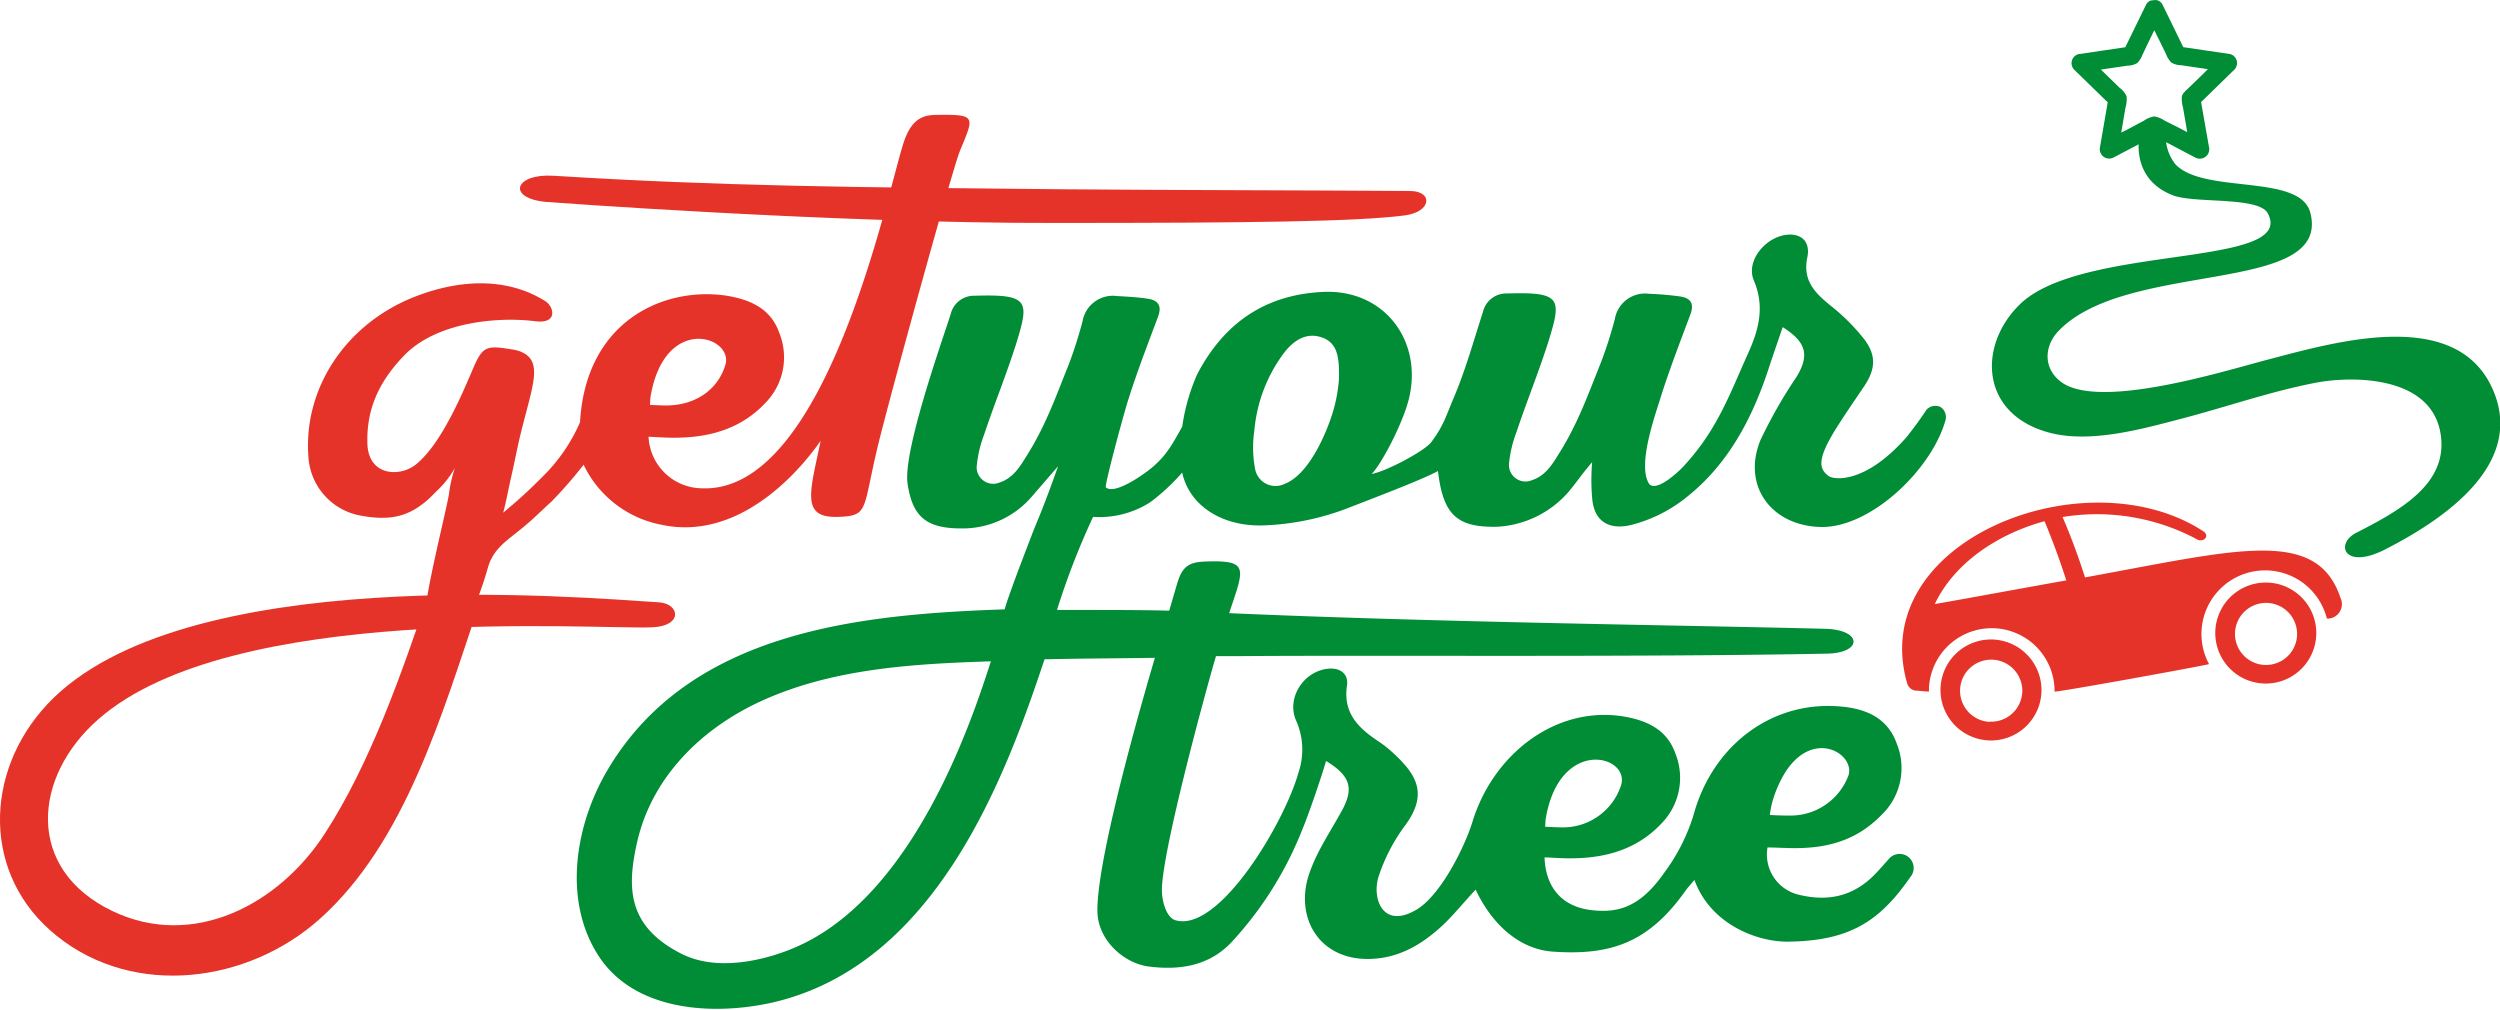 <svg xmlns="http://www.w3.org/2000/svg" viewBox="0 0 334.17 134.95"><defs><style>.a{fill:#e6332a}.b{fill:#008d36}</style></defs><path class="a" d="M57.26 79.47c-3.58 10.55-7.76 22.59-13.87 32s-17.52 15.48-28.34 10.32c-11.73-5.61-10.68-18-1.87-25.68 17.86-15.62 66.12-11.93 74-12.26 4.17-.17 3.69-3.17.88-3.34-10.43-.63-63.8-5.47-81.71 13.6-8.57 9.14-8.77 23 1.25 31 10.41 8.35 25.6 6.27 35.17-2.3 11.43-10.22 16.39-27.6 21.11-41.52 1.41-4.17-5.18-6-6.58-1.81zM141.13 29.8c26 0 40-.17 46.61-1 3.67-.48 3.82-3.25.76-3.27-13.56-.1-32.14-.11-46.35-.23-27.89-.25-45.89-.42-68.18-1.81-5.15-.31-6.27 2.94-1.11 3.49 0 0 38.65 2.9 68.27 2.82z"/><path class="b" d="M286.07 17.54c-.71 3.38.26 7.11 4.59 8.64 3 1 11.27.11 12.46 2.32 4 7.38-25 4.07-33.2 12.25-5.6 5.55-5.17 14.64 4 17.08 5.49 1.47 12.45-.49 17.81-1.9 6-1.57 11.8-3.62 17.88-4.78 4.88-.93 15.94-1 16.7 7.49.55 6.15-5.41 9.55-11.36 12.58-2.86 1.46-1.63 5 3.81 2.25 7.71-3.93 18.38-11.09 14.7-20.79-4.54-11.92-21.19-7-30.4-4.59-5.73 1.5-22.74 6.84-27.68 2.87-2.33-1.87-2.08-4.78-.23-6.71 9.16-9.59 36.5-4.71 33.67-15.8-1.35-5.29-14.14-2.46-18-6.45a6 6 0 01-1.29-4.5"/><path class="a" d="M298.54 75.17h.25l-.23.08s-.01-.07-.02-.08z"/><path class="b" d="M286.89 1.88l1.56 3.15 1.08 2.19a3.07 3.07 0 00.72 1.15 2.67 2.67 0 001.31.35l2.31.34 3.58.52-.55-2.09-2.64 2.61-1.61 1.56c-.34.34-.83.7-1 1.18a4 4 0 00.14 1.48l.39 2.27.63 3.66 1.86-1.37-3.29-1.73-2-1a3.51 3.51 0 00-1.43-.59 3.36 3.36 0 00-1.36.56l-2 1.07-3.33 1.69 1.84 1.41.63-3.66.37-2.21a4.05 4.05 0 00.16-1.54 2.88 2.88 0 00-.92-1.13l-1.65-1.61-2.66-2.59-.55 2.09 3.48-.51 2.41-.35a2.67 2.67 0 001.31-.35 3.2 3.2 0 00.72-1.15l1-2.1 1.6-3.24c.71-1.44-1.44-2.71-2.16-1.27l-3 6.15.75-.58-6.78 1a1.25 1.25 0 00-.55 2.08l4.91 4.78-.3-1.22-1.16 6.75a1.26 1.26 0 001.83 1.41l6.06-3.19h-1.26l6.06 3.19a1.27 1.27 0 001.86-1.45l-1.18-6.71-.32 1.21 4.9-4.78a1.25 1.25 0 00-.55-2.08l-6.77-1 .74.58-3-6.15c-.74-1.47-2.9-.2-2.19 1.22zM235.32 58.82c-2.49 6.09 1.42 11.43 8 11.62s14.8-7.52 16.72-14.23a1.61 1.61 0 00-.65-1.8 1.59 1.59 0 00-1.91.4 44.12 44.12 0 01-2.7 3.69c-5.47 6.19-9.64 5.65-10.35 5.13-1.25-.93-1.64-2.14 1-6.36 1.18-1.87 2.43-3.69 3.67-5.52 1.67-2.45 1.76-4.34-.12-6.67a27.82 27.82 0 00-4.3-4.24c-2.11-1.7-3.76-3.38-3.09-6.48.28-1.32-.11-2.85-2.09-3-3.1-.16-6.25 3.32-5.07 6.12 1.52 3.57.63 6.67-.8 9.83s-2.64 6.25-4.3 9.14a30.91 30.91 0 01-4.14 5.71c-.69.79-3.64 3.6-4.72 2.57-1.63-2.4.64-8.84 1.42-11.34 1.2-3.85 2.66-7.61 4.07-11.39.54-1.45 0-2.17-1.37-2.37a41 41 0 00-4.14-.36 4.1 4.1 0 00-4.59 3.34 55.86 55.86 0 01-1.85 5.8c-1.7 4.23-3.06 8.13-5.58 12.15-.82 1.3-1.75 3-3.62 3.61a2.21 2.21 0 01-3.11-2.09 16 16 0 011-4.31c1.36-4.09 3-8.08 4.3-12.2 1.73-5.62 1.75-6.58-5.55-6.34a3.19 3.19 0 00-3.22 2.44c-1.24 3.84-2.32 7.75-3.89 11.45-1.12 2.63-1.3 3.63-3 5.95-.86 1.18-5.92 3.89-8 4.29 1.32-1.32 4.22-6.83 5-10.12 1.85-7.65-3.28-14.59-11.46-14.22-7.75.35-13.26 4.14-16.85 11a26.39 26.39 0 00-2 7c-1.27 2.24-2 3.74-4 5.44-1.41 1.19-5.13 3.7-6.21 2.68-.22-.12 2.14-8.94 2.91-11.44 1.2-3.85 2.66-7.62 4.07-11.39.54-1.45 0-2.17-1.37-2.38s-2.76-.28-4.14-.36a4.11 4.11 0 00-4.58 3.34 58.55 58.55 0 01-1.85 5.81c-1.71 4.23-3.06 8.13-5.59 12.15-.82 1.3-1.75 3-3.62 3.61a2.21 2.21 0 01-3.1-2.1 16 16 0 011-4.3c1.36-4.09 3-8.08 4.3-12.2 1.73-5.63 1.75-6.58-5.55-6.35a3.2 3.2 0 00-3.22 2.45c-1.23 3.83-6.39 18.35-5.77 22.65.68 4.7 2.76 6.11 7.71 6a12.19 12.19 0 008.9-4.25l3.52-4.07c-.76 2.1-1.71 4.83-3.14 8.22 0 0-3.67 9.4-4 10.92-19.5.67-42 2.91-53 21.32-4.37 7.28-6.16 17.49-1.29 25s15.52 8 23.36 6.21c21.75-5.08 31-30.06 36.25-45.85 4.28-.11 10.47-.13 14.75-.2-.58 2-7.81 26.28-7.68 33.91.07 3.88 3.6 7 7 7.37 4.09.49 8-.11 11-3.35a48.16 48.16 0 009.45-15.14c.73-1.69 2.58-7.12 3.11-9 3.29 2 3.74 3.67 2.11 6.65-1.54 2.81-3.41 5.53-4.4 8.54-1.88 5.71 1.33 11.41 8.09 11.27 3.84-.08 6.83-1.83 9.53-4.26 1.59-1.43 3.19-3.45 4.67-5 2.08 4.45 5.71 8 10.42 8.29 7.71.52 12.73-1.25 17.61-8.12.33-.47.74-.9 1.21-1.47 2.22 6.09 8.6 8.29 12.47 8.25 8.16-.09 12.23-2.62 16.38-8.62a1.88 1.88 0 00-2.74-2.57c-.51.57-1.34 1.51-1.86 2.06-2.95 3.1-6.39 3.82-10.33 2.85a5.52 5.52 0 01-4.15-6.31c1.07 0 2.53.09 3.63.09 4.56 0 8.37-1.1 11.64-4.47a8.67 8.67 0 002-9.51c-1.17-3.3-3.89-4.58-7.17-4.92-9.35-1-17.45 5.08-20 14.51a25.49 25.49 0 01-3.92 7.7c-3.22 4.6-6.13 5.33-9.49 5-4.32-.41-6.38-3.27-6.49-7.08 1.26.05 2.35.14 3.44.13 4.72 0 9-1.19 12.31-4.79a8.71 8.71 0 001.74-9.21c-1.13-3.25-3.89-4.49-7.17-5-9-1.31-17.21 5.17-19.95 14.09-1.06 3.45-4.28 9.89-7.52 11.79-4.47 2.62-5.93-1.48-5.06-4.37a24 24 0 013.64-7c3.1-4.27 1.3-6.84-1.68-9.6a15.81 15.81 0 00-2.1-1.64c-2.59-1.75-4.6-3.72-4.06-7.37.22-1.56-.91-2.42-2.56-2.24-3.31.36-5.59 4-4.21 7a9.52 9.52 0 01.27 6.92c-1.82 6.55-10.56 21.38-16.42 19.7-1.21-.34-1.79-2.49-1.82-3.88-.12-5.14 6.4-28.72 7.23-31.43h3.77c18.1-.14 53.28.16 78-.33 4.71-.14 4.6-3.19-.34-3.32-18.19-.47-51.36-.85-79.67-2.09.08-.24.15-.47.22-.67 1.85-5.47 2.3-6.44-3.47-6.23-2.32.09-3.09.81-3.76 3.14-.26.91-.62 2.1-1 3.43-4.68-.15-15-.07-15-.11a101 101 0 014.82-12.43 12.64 12.64 0 007.6-1.93 26.82 26.82 0 004.31-4c.93 4.37 5.28 7.25 10.84 7.07a34.8 34.8 0 0011.4-2.35c2-.79 10.09-3.84 11.94-4.92.1.64.15 1.05.22 1.45.83 4.67 2.76 6.11 7.71 6a13.6 13.6 0 009.41-4.52c1.13-1.31 1.75-2.34 3.28-4.11a27.49 27.49 0 000 4.78c.24 3.16 2.27 4.36 5.33 3.58a19.41 19.41 0 006.67-3.2c5.84-4.37 9.19-10.51 11.47-17.31.65-2 1.32-3.9 2-5.9 3.17 2 3.6 3.75 1.86 6.63a64.08 64.08 0 00-4.83 8.46zm-129.15 67.87c-3 1.29-9.8 3.42-15 .84-7.43-3.72-7.35-9-6-15 2-8.73 8.65-15.18 16.54-18.8 9.54-4.38 20.35-5 30.74-5.33-2.44 7.55-10.19 31.48-26.28 38.29zm130.92-20.12c3.47-10.27 11-6.24 10-2.94a8.27 8.27 0 01-8.1 5.38c-.49 0-1 0-2.42-.07a12.45 12.45 0 01.52-2.37zm-30.48 2.88c1.88-11.21 11.66-8.42 10-4.26a8.17 8.17 0 01-8 5.4c-.46 0-2.07-.08-2.07-.08s.05-.95.07-1.06zm-27.63-58.84a20.44 20.44 0 01-.95 4.89c-.34 1.06-2.62 7.76-6.34 9.19a2.77 2.77 0 01-3.89-1.85 15.3 15.3 0 01-.13-5.32 20.23 20.23 0 014-10.4c1.29-1.66 3-2.75 5.07-2s2.29 2.68 2.24 5.49z"/><path class="a" d="M303.26 77.88a6.75 6.75 0 106.34 7.15 6.74 6.74 0 00-6.34-7.15zm-.62 11a4.15 4.15 0 114.4-3.9 4.15 4.15 0 01-4.37 3.9z"/><path class="a" d="M312.86 79.94c-3.17-9.54-13.88-6.45-34.16-2.76a86.92 86.92 0 00-3-8.07 28.3 28.3 0 0118 3c.84.47 1.88-.55.62-1.22-15.71-10-44.83 1.39-39.4 20.43a1.33 1.33 0 001.31 1c.29 0 .71.09 1.61.12v-.47a8.4 8.4 0 0116.79.48c.92 0 20-3.47 20.65-3.68a8.48 8.48 0 01-.95-5.08 8.51 8.51 0 0116.7-1 1.94 1.94 0 001.83-2.75zm-54.24.8c2.57-5.41 8.27-9.32 14.67-11.07q1.62 3.89 2.91 7.91c-2.07.35-15.75 2.87-17.58 3.16z"/><path class="a" d="M266.54 85.49a6.75 6.75 0 106.33 7.14 6.76 6.76 0 00-6.33-7.14zm-.62 11a4.16 4.16 0 114.39-3.9 4.16 4.16 0 01-4.39 3.87zM125.59 15.35c-1.84 0-3.61.14-4.78 3.64-2.19 6.58-10.28 47-27 46.28a7.22 7.22 0 01-7.12-6.89c1.25.05 2.35.14 3.44.13 4.72 0 9-1.19 12.31-4.79a8.69 8.69 0 001.73-9.21c-1.12-3.25-3.88-4.49-7.16-5-8.19-1.19-18.7 3.29-19.48 16.93a23 23 0 01-4.9 7.17 69.57 69.57 0 01-5.37 4.92c.38-1.39.68-3.07 1-4.47.61-2.65.79-3.81 1.3-5.94 1.64-6.72 3.17-9.93-.09-11.17a5.49 5.49 0 00-1.15-.26c-3.24-.54-3.8-.39-5 2.37-1.29 3-4.21 10.19-7.7 13-2.18 1.77-6.37 1.56-6.51-2.74-.15-4.72 1.62-8.39 4.92-11.81 4.31-4.47 12.52-5.21 17.53-4.57 3.08.39 2.49-2 1.29-2.71-4.65-2.91-10.65-3.11-17.06-.7-9.61 3.61-15.44 12.57-14.53 21.93a8.49 8.49 0 007 7.47c4.07.74 6.85.18 10-3.19a12.88 12.88 0 002.54-3.18 18.09 18.09 0 00-.79 3.49c-.47 2.81-3.94 16.23-3 16.79 1.6 1 5.19.49 5 1.3a46.09 46.09 0 003.18-8.17c.61-2.23 2-3.32 3.75-4.69 2.24-1.76 2.86-2.5 4.75-4.21a57.56 57.56 0 004.32-4.95 14.55 14.55 0 0010.29 8c12.29 2.73 21.11-10.86 21.39-11.19-1.39 6.82-2.74 10.34 2.36 10.16 4.35-.14 3.11-1 5.67-11 2.17-8.51 9.48-35 10.54-37.79 1.89-4.61 2.36-5-2.67-4.95zM86.95 53.06c1.88-11.21 11.2-8.07 10-4.26-1 3.29-4 5.42-8 5.4-.46 0-2.07-.08-2.07-.08s.05-.95.07-1.06z"/></svg>